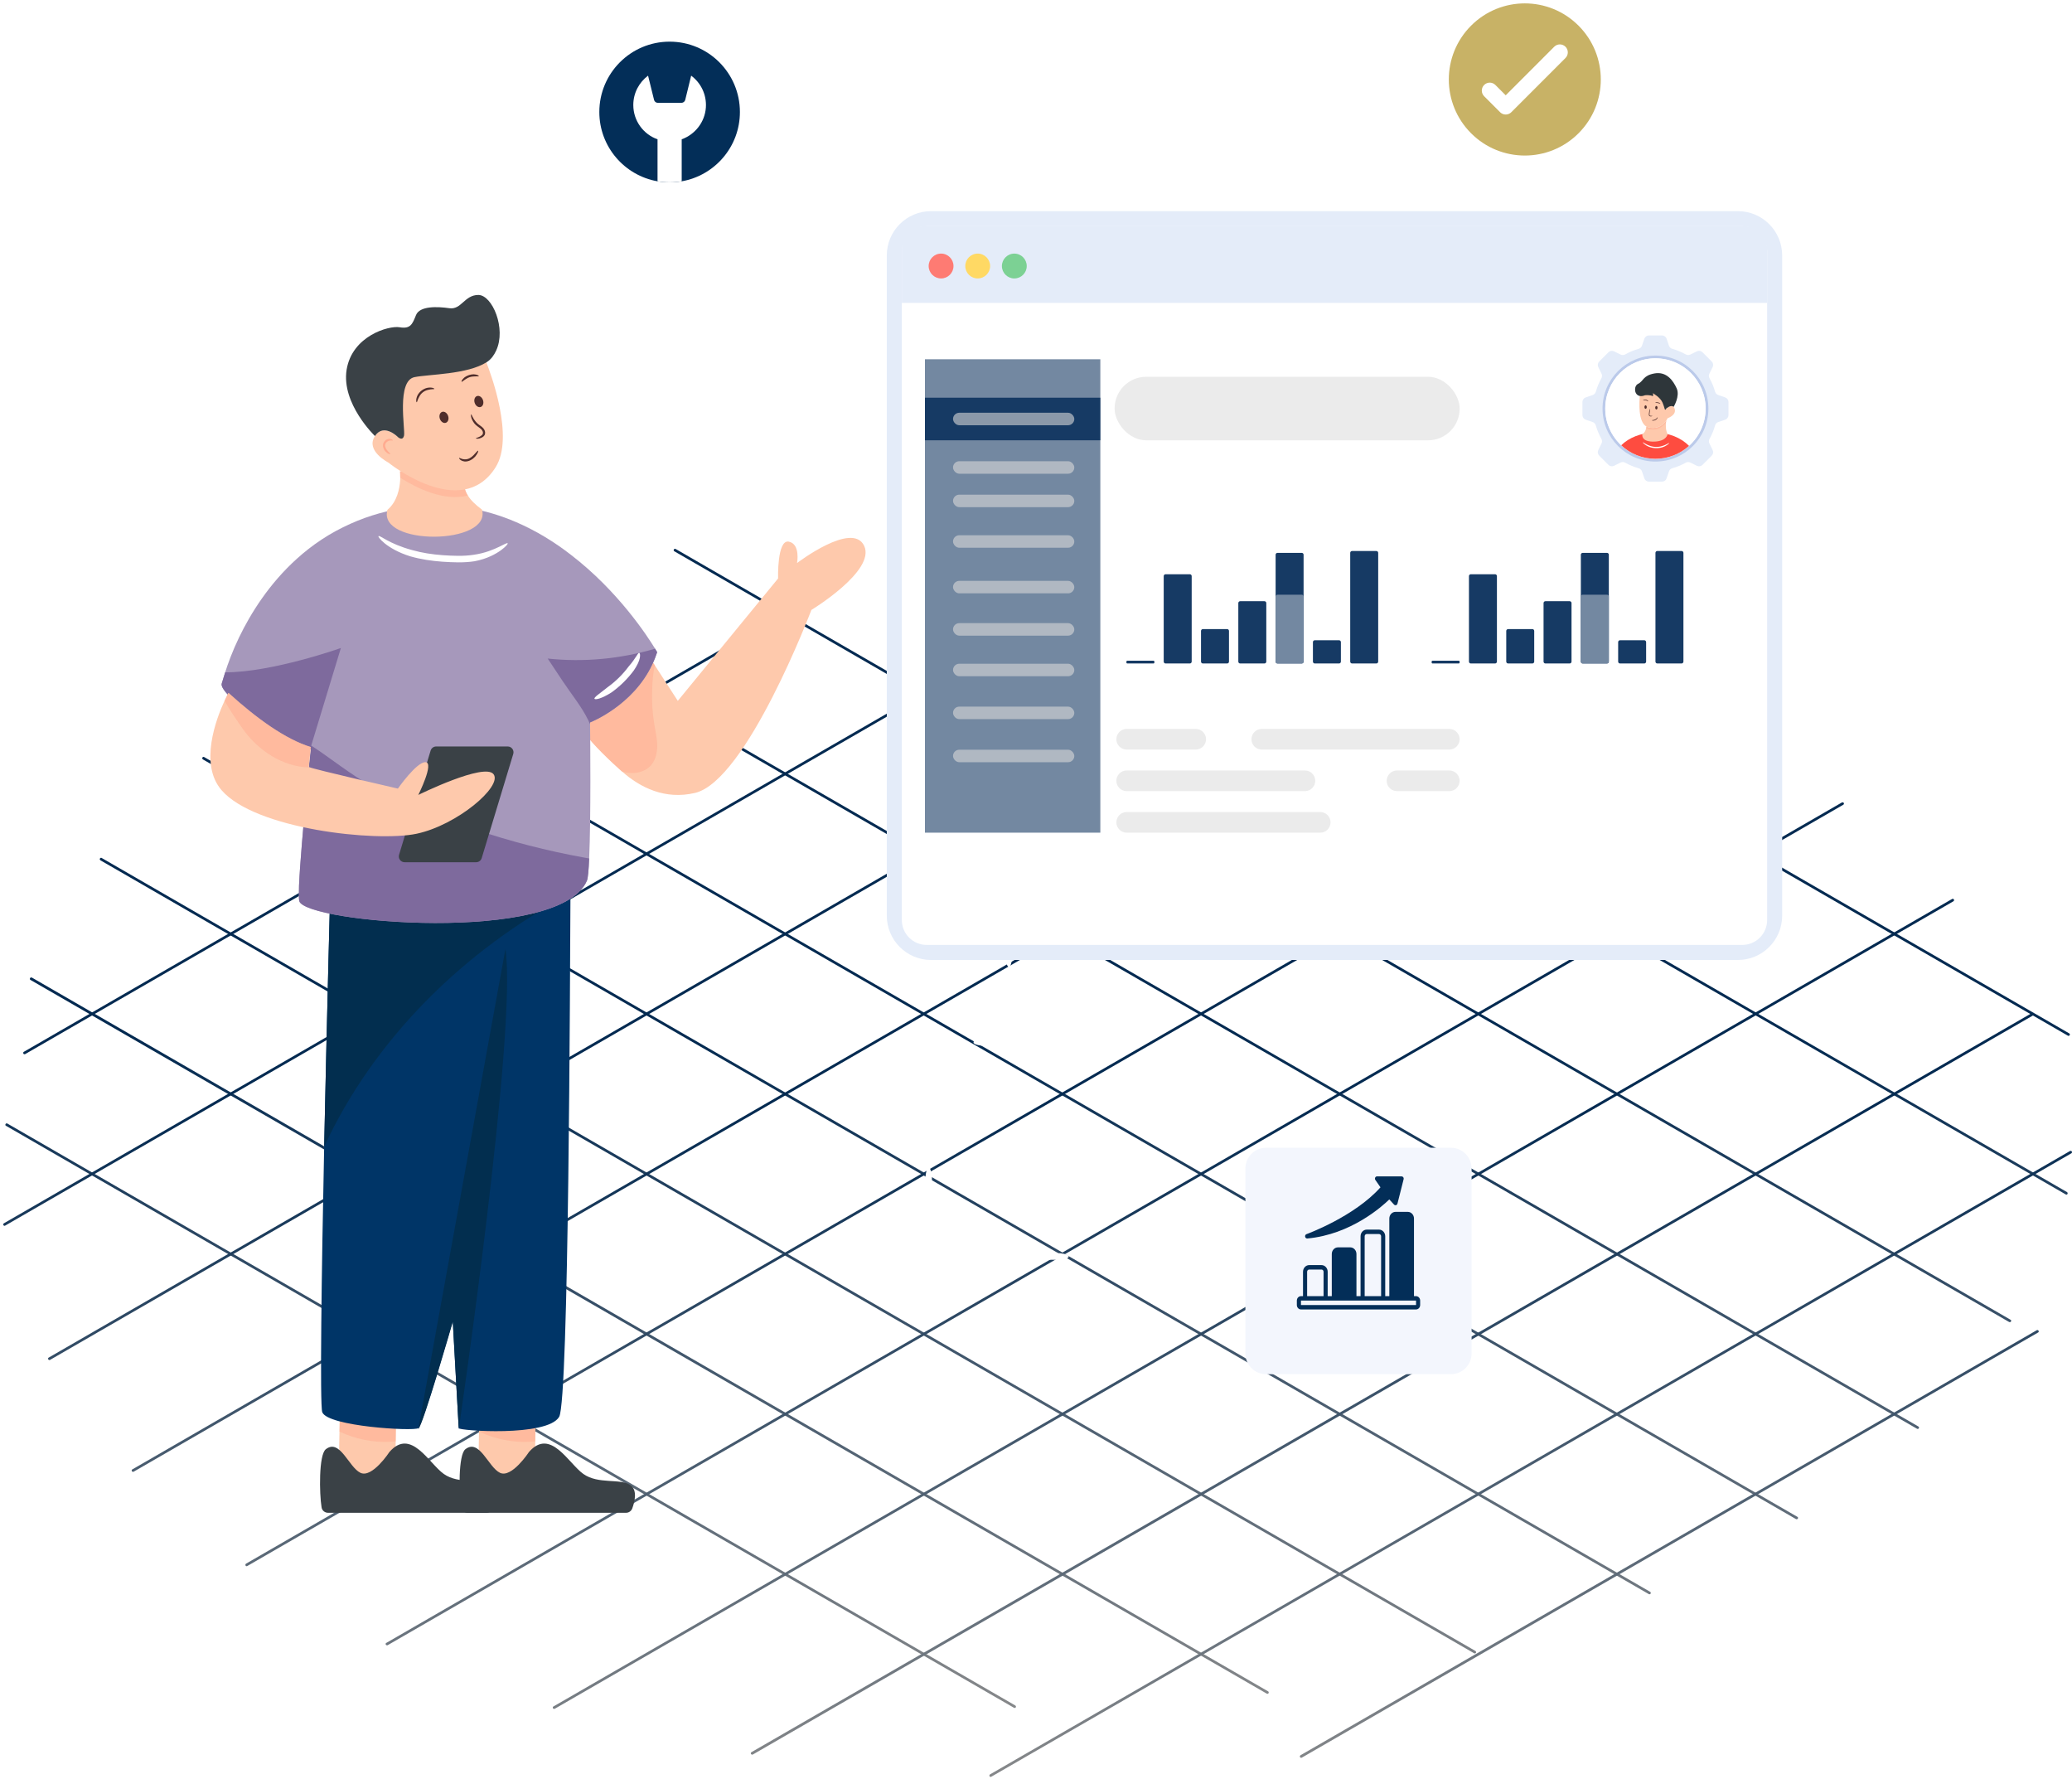 <svg width="459" height="394" viewBox="0 0 459 394" fill="none" xmlns="http://www.w3.org/2000/svg">
<path d="M259.224 114.602C259.093 114.535 259.062 114.365 259.127 114.195C259.224 114.059 259.387 114.025 259.551 114.092L458.365 228.86C458.527 228.927 458.561 229.131 458.495 229.267C458.398 229.403 458.202 229.47 458.071 229.368L259.226 114.6L259.224 114.602ZM198.294 114.873C198.163 114.805 198.098 114.635 198.197 114.499C198.262 114.329 198.456 114.296 198.587 114.363L457.907 264.029C458.038 264.131 458.069 264.299 458.004 264.436C457.907 264.572 457.744 264.639 457.614 264.537L198.294 114.871V114.873ZM149.38 122.096C149.249 122.028 149.184 121.858 149.283 121.689C149.348 121.552 149.543 121.519 149.674 121.588L445.369 292.282C445.531 292.35 445.565 292.52 445.5 292.656C445.402 292.826 445.24 292.859 445.075 292.792L149.38 122.097V122.096ZM108.381 133.898C108.25 133.797 108.185 133.627 108.284 133.491C108.349 133.355 108.543 133.288 108.674 133.39L424.95 315.921C425.113 316.024 425.146 316.192 425.081 316.328C424.984 316.464 424.821 316.532 424.657 316.431L108.381 133.9V133.898ZM73.763 149.364C73.632 149.263 73.567 149.093 73.666 148.957C73.731 148.82 73.926 148.753 74.057 148.856L398.148 335.931C398.31 335.998 398.344 336.168 398.279 336.304C398.181 336.474 398.019 336.508 397.855 336.44L73.763 149.365V149.364ZM44.943 168.186C44.812 168.085 44.747 167.915 44.846 167.779C44.911 167.642 45.106 167.575 45.236 167.678L365.55 352.548C365.681 352.615 365.746 352.819 365.647 352.955C365.582 353.091 365.387 353.125 365.257 353.058L44.943 168.188V168.186ZM22.245 190.536C22.114 190.435 22.049 190.266 22.148 190.129C22.214 189.993 22.408 189.926 22.539 190.028L326.832 365.641C326.994 365.743 327.028 365.911 326.962 366.048C326.865 366.184 326.703 366.251 326.538 366.15L22.245 190.538V190.536ZM6.744 217.024C6.613 216.957 6.582 216.787 6.647 216.65C6.744 216.481 6.907 216.447 7.071 216.514L280.915 374.592C281.046 374.66 281.111 374.863 281.012 374.999C280.947 375.136 280.752 375.169 280.622 375.1L6.744 217.026V217.024ZM1.337 249.346C1.175 249.278 1.141 249.108 1.24 248.939C1.306 248.802 1.5 248.769 1.631 248.838L224.9 377.714C225.063 377.817 225.096 377.985 225.031 378.121C224.934 378.257 224.771 378.324 224.607 378.223L1.337 249.346Z" fill="url(#paint0_linear_3442_10944)"/>
<path d="M181.237 131.407C181.367 131.306 181.562 131.373 181.627 131.508C181.724 131.644 181.659 131.812 181.53 131.915L5.579 233.455C5.448 233.523 5.254 233.489 5.188 233.355C5.091 233.185 5.156 233.015 5.285 232.948L181.237 131.407ZM247.084 128.829C247.215 128.761 247.41 128.795 247.475 128.929C247.572 129.066 247.507 129.269 247.378 129.336L1.149 271.441C1.018 271.542 0.824 271.475 0.759 271.34C0.661 271.204 0.727 271.036 0.856 270.933L247.084 128.83V128.829ZM298.571 134.56C298.701 134.493 298.896 134.526 298.961 134.661C299.058 134.797 298.993 135.001 298.864 135.068L11.081 301.185C10.95 301.252 10.756 301.218 10.69 301.048C10.593 300.912 10.659 300.744 10.787 300.675L298.569 134.56H298.571ZM341.459 145.242C341.621 145.175 341.784 145.209 341.883 145.379C341.948 145.515 341.915 145.683 341.752 145.752L29.612 325.942C29.482 326.009 29.287 325.975 29.222 325.839C29.125 325.669 29.157 325.499 29.319 325.432L341.459 145.242ZM377.704 159.791C377.834 159.724 378.029 159.758 378.094 159.892C378.191 160.028 378.126 160.232 377.997 160.299L54.784 346.831C54.653 346.933 54.49 346.864 54.393 346.728C54.328 346.592 54.361 346.422 54.49 346.321L377.704 159.789V159.791ZM408.022 177.732C408.185 177.665 408.347 177.698 408.446 177.833C408.512 177.969 408.478 178.173 408.316 178.24L85.885 364.365C85.754 364.432 85.56 364.398 85.461 364.228C85.396 364.092 85.429 363.924 85.592 363.855L408.022 177.73V177.732ZM432.446 199.099C432.577 199.032 432.74 199.065 432.837 199.2C432.902 199.336 432.869 199.539 432.74 199.607L122.911 378.439C122.748 378.506 122.586 378.473 122.487 378.336C122.421 378.166 122.455 377.997 122.617 377.929L432.446 199.097V199.099ZM449.999 224.433C450.13 224.332 450.324 224.399 450.389 224.533C450.486 224.67 450.421 224.838 450.292 224.94L166.776 388.58C166.614 388.647 166.451 388.614 166.352 388.444C166.287 388.308 166.32 388.138 166.449 388.07L449.997 224.431L449.999 224.433ZM458.563 254.923C458.694 254.856 458.888 254.889 458.954 255.024C459.051 255.16 458.985 255.364 458.856 255.431L219.598 393.498C219.467 393.6 219.305 393.531 219.208 393.395C219.142 393.259 219.176 393.089 219.305 392.988L458.563 254.921V254.923ZM451.204 294.604C451.335 294.537 451.529 294.57 451.594 294.74C451.691 294.876 451.626 295.046 451.497 295.114L288.409 389.262C288.246 389.364 288.084 389.295 287.985 389.159C287.92 389.023 287.953 388.853 288.082 388.752L451.202 294.604H451.204Z" fill="url(#paint1_linear_3442_10944)"/>
<g clip-path="url(#clip0_3442_10944)">
<path d="M204.898 83.791C204.896 84.099 205.212 84.382 205.851 84.521L207.481 84.547C208.126 84.429 208.458 84.156 208.474 83.84C208.49 83.524 208.183 83.248 207.536 83.102L205.879 83.076C205.223 83.201 204.901 83.467 204.898 83.791Z" fill="white"/>
<path d="M189.744 83.757C189.744 84.065 190.42 84.344 191.789 84.473L195.267 84.475C196.633 84.348 197.311 84.07 197.311 83.753C197.311 83.437 196.634 83.166 195.267 83.029L191.79 83.027C190.421 83.163 189.745 83.434 189.744 83.757Z" fill="white"/>
<path d="M174.604 83.777C174.605 84.085 175.282 84.362 176.651 84.488L180.13 84.483C181.497 84.352 182.174 84.073 182.173 83.757C182.173 83.44 181.495 83.171 180.127 83.037L176.648 83.043C175.28 83.18 174.603 83.452 174.604 83.777Z" fill="white"/>
<path d="M159.465 83.812C159.466 84.121 160.143 84.398 161.512 84.522L164.991 84.513C166.358 84.382 167.034 84.102 167.033 83.785C167.032 83.469 166.355 83.2 164.986 83.068L161.508 83.077C160.14 83.216 159.464 83.489 159.465 83.812Z" fill="white"/>
<path d="M148.329 80.258C148.021 80.258 147.742 80.898 147.614 82.193V84.565L149.981 84.557C151.273 84.424 151.912 84.144 151.911 83.827C151.91 83.511 151.27 83.242 149.976 83.111L149.059 83.115V82.193C148.923 80.899 148.652 80.258 148.329 80.258Z" fill="white"/>
<path d="M148.329 67.131C148.02 67.131 147.742 67.718 147.614 68.905V71.922C147.742 73.107 148.02 73.695 148.336 73.695C148.652 73.695 148.923 73.107 149.058 71.922V68.905C148.923 67.717 148.652 67.131 148.329 67.131Z" fill="white"/>
<path d="M148.329 54.002C148.02 54.002 147.742 54.589 147.614 55.776V58.793C147.742 59.978 148.02 60.566 148.336 60.566C148.652 60.566 148.923 59.978 149.058 58.793V55.776C148.923 54.589 148.652 54.002 148.329 54.002Z" fill="white"/>
<path d="M148.329 40.873C148.02 40.873 147.742 41.461 147.614 42.647V45.664C147.742 46.849 148.02 47.437 148.336 47.437C148.652 47.437 148.923 46.849 149.058 45.664V42.647C148.923 41.461 148.652 40.873 148.329 40.873Z" fill="white"/>
<path d="M148.329 27.746C148.02 27.746 147.742 28.334 147.614 29.52V32.537C147.742 33.722 148.02 34.31 148.336 34.31C148.652 34.31 148.923 33.722 149.058 32.537V29.52C148.923 28.334 148.652 27.746 148.329 27.746Z" fill="white"/>
<path d="M151.916 17.592C151.916 17.284 151.275 17.005 149.981 16.877H147.614V19.246C147.742 20.541 148.021 21.181 148.336 21.181C148.653 21.181 148.923 20.54 149.058 19.246V18.322H149.98C151.275 18.187 151.916 17.916 151.916 17.592Z" fill="white"/>
<path d="M165.712 17.592C165.712 17.284 165.095 17.005 163.847 16.877H160.677C159.431 17.005 158.813 17.284 158.813 17.599C158.813 17.916 159.431 18.187 160.677 18.322H163.847C165.095 18.187 165.712 17.916 165.712 17.592Z" fill="white"/>
<path d="M179.507 17.592C179.507 17.284 178.89 17.005 177.642 16.877H174.472C173.226 17.005 172.608 17.284 172.608 17.599C172.608 17.916 173.226 18.187 174.472 18.322H177.642C178.89 18.187 179.507 17.916 179.507 17.592Z" fill="white"/>
<path d="M193.304 17.592C193.304 17.284 192.686 17.005 191.439 16.877H188.269C187.022 17.005 186.405 17.284 186.405 17.599C186.405 17.916 187.022 18.187 188.269 18.322H191.439C192.686 18.187 193.304 17.916 193.304 17.592Z" fill="white"/>
<path d="M207.1 17.592C207.1 17.284 206.482 17.005 205.235 16.877H202.065C200.818 17.005 200.201 17.284 200.201 17.599C200.201 17.916 200.818 18.187 202.065 18.322H205.235C206.482 18.187 207.1 17.916 207.1 17.592Z" fill="white"/>
<path d="M220.895 17.592C220.895 17.284 220.277 17.005 219.03 16.877H215.86C214.613 17.005 213.996 17.284 213.996 17.599C213.996 17.916 214.613 18.187 215.86 18.322H219.03C220.278 18.187 220.895 17.916 220.895 17.592Z" fill="white"/>
<path d="M234.691 17.592C234.691 17.284 234.074 17.005 232.827 16.877H229.656C228.41 17.005 227.793 17.284 227.793 17.599C227.793 17.916 228.41 18.187 229.656 18.322H232.827C234.074 18.187 234.691 17.916 234.691 17.592Z" fill="white"/>
<path d="M248.487 17.592C248.487 17.284 247.87 17.005 246.623 16.877H243.452C242.206 17.005 241.589 17.284 241.589 17.599C241.589 17.916 242.206 18.187 243.452 18.322H246.623C247.87 18.187 248.487 17.916 248.487 17.592Z" fill="white"/>
<path d="M262.283 17.592C262.283 17.284 261.666 17.005 260.419 16.877H257.248C256.002 17.005 255.385 17.284 255.385 17.599C255.385 17.916 256.002 18.187 257.248 18.322H260.419C261.666 18.187 262.283 17.916 262.283 17.592Z" fill="white"/>
<path d="M276.079 17.592C276.079 17.284 275.462 17.005 274.215 16.877H271.044C269.798 17.005 269.181 17.284 269.181 17.599C269.181 17.916 269.798 18.187 271.044 18.322H274.215C275.463 18.187 276.079 17.916 276.079 17.592Z" fill="white"/>
<path d="M289.875 17.592C289.875 17.284 289.258 17.005 288.011 16.877H284.84C283.594 17.005 282.976 17.284 282.976 17.599C282.976 17.916 283.594 18.187 284.84 18.322H288.011C289.258 18.187 289.875 17.916 289.875 17.592Z" fill="white"/>
<path d="M303.671 17.592C303.671 17.284 303.054 17.005 301.806 16.877H298.636C297.39 17.005 296.772 17.284 296.772 17.599C296.772 17.916 297.39 18.187 298.636 18.322H301.806C303.054 18.187 303.671 17.916 303.671 17.592Z" fill="white"/>
<path d="M317.467 17.592C317.467 17.284 316.849 17.005 315.602 16.877H312.432C311.186 17.005 310.568 17.284 310.568 17.599C310.568 17.916 311.186 18.187 312.432 18.322H315.602C316.85 18.187 317.467 17.916 317.467 17.592Z" fill="white"/>
<path d="M331.263 17.592C331.263 17.284 330.645 17.005 329.398 16.877H326.228C324.981 17.005 324.364 17.284 324.364 17.599C324.364 17.916 324.981 18.187 326.228 18.322H329.398C330.645 18.187 331.263 17.916 331.263 17.592Z" fill="white"/>
<path d="M341.74 17.592C341.74 17.284 341.42 17.005 340.773 16.877H339.128C338.481 17.005 338.161 17.284 338.161 17.599C338.161 17.916 338.481 18.187 339.128 18.322H340.773C341.42 18.187 341.74 17.916 341.74 17.592Z" fill="white"/>
<path d="M223.492 199.631C223.801 199.631 224.079 199.311 224.207 198.662V197.016C224.079 196.369 223.801 196.049 223.485 196.049C223.169 196.049 222.898 196.369 222.763 197.016V198.662C222.897 199.311 223.168 199.631 223.492 199.631Z" fill="white"/>
<path d="M223.492 214.131C223.801 214.131 224.079 213.483 224.207 212.171V208.839C224.079 207.529 223.801 206.881 223.485 206.881C223.169 206.881 222.898 207.529 222.763 208.839V212.171C222.897 213.483 223.168 214.131 223.492 214.131Z" fill="white"/>
<path d="M223.492 228.631C223.801 228.631 224.079 227.983 224.207 226.671V223.339C224.079 222.029 223.801 221.381 223.485 221.381C223.169 221.381 222.898 222.029 222.763 223.339V226.671C222.897 227.983 223.168 228.631 223.492 228.631Z" fill="white"/>
<path d="M223.492 243.131C223.801 243.131 224.079 242.483 224.207 241.171V237.839C224.079 236.529 223.801 235.881 223.485 235.881C223.169 235.881 222.898 236.529 222.763 237.839V241.171C222.897 242.483 223.168 243.131 223.492 243.131Z" fill="white"/>
<path d="M227.062 253.956C227.062 253.647 226.422 253.368 225.127 253.24H224.206V252.316C224.078 251.021 223.799 250.381 223.484 250.381C223.167 250.381 222.897 251.021 222.762 252.316V254.686H225.128C226.423 254.55 227.062 254.279 227.062 253.956Z" fill="white"/>
<path d="M236.403 253.956C236.403 253.647 235.985 253.368 235.141 253.24H232.994C232.15 253.368 231.733 253.647 231.733 253.964C231.733 254.279 232.151 254.551 232.994 254.686H235.141C235.985 254.55 236.403 254.279 236.403 253.956Z" fill="white"/>
<path d="M244.645 250.383C244.337 250.383 244.058 251.023 243.93 252.32V253.242H243.007C241.713 253.37 241.073 253.649 241.073 253.966C241.073 254.281 241.714 254.553 243.007 254.688H245.374V252.32C245.239 251.023 244.968 250.383 244.645 250.383Z" fill="white"/>
<path d="M244.645 239.748C244.337 239.748 244.058 240.224 243.93 241.185V243.629C244.058 244.589 244.337 245.065 244.652 245.065C244.968 245.065 245.239 244.589 245.374 243.629V241.185C245.239 240.224 244.968 239.748 244.645 239.748Z" fill="white"/>
<path d="M241.073 230.859C241.073 231.168 241.714 231.447 243.008 231.575H243.93V232.499C244.058 233.794 244.337 234.434 244.652 234.434C244.968 234.434 245.239 233.793 245.374 232.499V230.129H243.008C241.714 230.264 241.073 230.536 241.073 230.859Z" fill="white"/>
<path d="M228.364 230.859C228.364 231.168 228.932 231.447 230.082 231.575H233.003C234.151 231.447 234.719 231.168 234.719 230.852C234.719 230.536 234.151 230.265 233.003 230.129H230.082C228.932 230.264 228.364 230.536 228.364 230.859Z" fill="white"/>
<path d="M215.655 230.859C215.655 231.168 216.223 231.447 217.373 231.575H220.294C221.442 231.447 222.01 231.168 222.01 230.852C222.01 230.536 221.442 230.265 220.294 230.129H217.373C216.223 230.264 215.655 230.536 215.655 230.859Z" fill="white"/>
<path d="M205.729 234.434C206.037 234.434 206.316 233.793 206.444 232.497V231.575H207.368C208.661 231.447 209.301 231.168 209.301 230.852C209.301 230.536 208.66 230.265 207.368 230.129H205V232.497C205.135 233.793 205.406 234.434 205.729 234.434Z" fill="white"/>
<path d="M205.729 250.544C206.037 250.544 206.316 249.824 206.443 248.367V244.665C206.316 243.209 206.037 242.488 205.722 242.488C205.405 242.488 205.135 243.209 205 244.665V248.367C205.135 249.824 205.405 250.544 205.729 250.544Z" fill="white"/>
<path d="M205.729 266.656C206.037 266.656 206.316 265.935 206.443 264.479V260.776C206.316 259.32 206.037 258.6 205.722 258.6C205.405 258.6 205.135 259.32 205 260.776V264.479C205.135 265.935 205.405 266.656 205.729 266.656Z" fill="white"/>
<path d="M209.301 278.286C209.301 277.977 208.66 277.698 207.366 277.57H206.444V276.646C206.316 275.351 206.037 274.711 205.722 274.711C205.406 274.711 205.135 275.351 205 276.646V279.015H207.367C208.66 278.88 209.301 278.609 209.301 278.286Z" fill="white"/>
<path d="M223.018 278.286C223.018 277.977 222.404 277.698 221.164 277.57H218.012C216.773 277.698 216.159 277.977 216.159 278.293C216.159 278.608 216.773 278.88 218.012 279.015H221.164C222.404 278.88 223.018 278.609 223.018 278.286Z" fill="white"/>
<path d="M236.734 278.286C236.734 277.977 236.121 277.698 234.881 277.57H231.729C230.49 277.698 229.876 277.977 229.876 278.293C229.876 278.608 230.49 278.88 231.729 279.015H234.881C236.121 278.88 236.734 278.609 236.734 278.286Z" fill="white"/>
<path d="M250.451 278.286C250.451 277.977 249.837 277.698 248.597 277.57H245.446C244.207 277.698 243.593 277.977 243.593 278.293C243.593 278.608 244.207 278.88 245.446 279.015H248.597C249.837 278.88 250.451 278.609 250.451 278.286Z" fill="white"/>
<path d="M264.168 278.286C264.168 277.977 263.554 277.698 262.314 277.57H259.162C257.923 277.698 257.31 277.977 257.31 278.293C257.31 278.608 257.923 278.88 259.162 279.015H262.314C263.554 278.88 264.168 278.609 264.168 278.286Z" fill="white"/>
<path d="M277.885 278.286C277.885 277.977 277.271 277.698 276.031 277.57H272.879C271.64 277.698 271.026 277.977 271.026 278.293C271.026 278.608 271.64 278.88 272.879 279.015H276.031C277.271 278.88 277.885 278.609 277.885 278.286Z" fill="white"/>
<path d="M291.601 278.286C291.601 277.977 290.987 277.698 289.747 277.57H286.595C285.356 277.698 284.742 277.977 284.742 278.293C284.742 278.608 285.356 278.88 286.595 279.015H289.747C290.988 278.88 291.601 278.609 291.601 278.286Z" fill="white"/>
<path d="M305.316 278.286C305.316 277.977 304.703 277.698 303.463 277.57H300.311C299.072 277.698 298.458 277.977 298.458 278.293C298.458 278.608 299.072 278.88 300.311 279.015H303.463C304.704 278.88 305.316 278.609 305.316 278.286Z" fill="white"/>
<path d="M315.755 278.286C315.755 277.977 315.435 277.698 314.787 277.57H313.143C312.496 277.698 312.176 277.977 312.176 278.293C312.176 278.608 312.496 278.88 313.143 279.015H314.787C315.434 278.88 315.755 278.609 315.755 278.286Z" fill="white"/>
<path d="M206.252 212.61H384.99C390.406 212.61 394.797 208.216 394.797 202.795V56.579C394.797 51.158 390.407 46.764 384.99 46.764H206.253C200.838 46.764 196.447 51.157 196.447 56.579V202.796C196.447 208.216 200.837 212.61 206.252 212.61Z" fill="#E4ECF9"/>
<path d="M391.467 203.761V55.612C391.467 52.565 388.999 50.096 385.956 50.096H205.288C202.243 50.096 199.776 52.565 199.776 55.612V203.76C199.776 206.808 202.243 209.277 205.288 209.277H385.956C388.999 209.277 391.467 206.808 391.467 203.761Z" fill="white"/>
<path d="M321.057 161.439H279.515C278.252 161.439 277.229 162.463 277.229 163.726C277.229 164.988 278.252 166.012 279.515 166.012H321.057C322.32 166.012 323.344 164.988 323.344 163.726C323.344 162.463 322.32 161.439 321.057 161.439Z" fill="#EBEBEB"/>
<path d="M264.881 161.439H249.588C248.326 161.439 247.302 162.463 247.302 163.726C247.302 164.988 248.326 166.012 249.588 166.012H264.881C266.144 166.012 267.168 164.988 267.168 163.726C267.168 162.463 266.144 161.439 264.881 161.439Z" fill="#EBEBEB"/>
<path d="M289.072 170.643H249.588C248.326 170.643 247.302 171.666 247.302 172.929C247.302 174.191 248.326 175.215 249.588 175.215H289.072C290.335 175.215 291.359 174.191 291.359 172.929C291.359 171.666 290.335 170.643 289.072 170.643Z" fill="#EBEBEB"/>
<path d="M307.186 172.929C307.186 174.191 308.209 175.215 309.472 175.215H321.057C322.32 175.215 323.344 174.191 323.344 172.929C323.344 171.666 322.32 170.643 321.057 170.643H309.472C308.209 170.643 307.186 171.666 307.186 172.929Z" fill="#EBEBEB"/>
<path d="M249.588 179.844H292.464C293.726 179.844 294.751 180.868 294.751 182.13C294.751 183.391 293.726 184.416 292.464 184.416H249.588C248.327 184.416 247.302 183.391 247.302 182.13C247.302 180.868 248.327 179.844 249.588 179.844Z" fill="#EBEBEB"/>
<path d="M204.897 79.568H243.751V184.416H204.897V79.568Z" fill="#7388A1"/>
<rect x="204.9" y="88.08" width="38.851" height="9.437" fill="#163A64"/>
<rect opacity="0.6" x="211.119" y="91.414" width="26.866" height="2.769" rx="1.385" fill="#D9D9D9"/>
<rect opacity="0.6" x="211.119" y="102.15" width="26.866" height="2.769" rx="1.385" fill="#D9D9D9"/>
<rect opacity="0.6" x="211.119" y="109.555" width="26.866" height="2.769" rx="1.385" fill="#D9D9D9"/>
<rect opacity="0.6" x="211.119" y="118.543" width="26.866" height="2.769" rx="1.385" fill="#D9D9D9"/>
<rect opacity="0.6" x="211.119" y="128.646" width="26.866" height="2.769" rx="1.385" fill="#D9D9D9"/>
<rect opacity="0.6" x="211.119" y="138.012" width="26.866" height="2.769" rx="1.385" fill="#D9D9D9"/>
<rect opacity="0.6" x="211.119" y="147.002" width="26.866" height="2.769" rx="1.385" fill="#D9D9D9"/>
<rect opacity="0.6" x="211.119" y="156.5" width="26.866" height="2.769" rx="1.385" fill="#D9D9D9"/>
<rect opacity="0.6" x="211.119" y="166.045" width="26.866" height="2.769" rx="1.385" fill="#D9D9D9"/>
<rect x="246.916" y="83.447" width="76.428" height="14.07" rx="7" fill="#EBEBEB"/>
<g clip-path="url(#clip1_3442_10944)">
<path d="M255.519 146.328H249.735C249.621 146.328 249.528 146.42 249.528 146.534V146.74C249.528 146.854 249.621 146.946 249.735 146.946H255.519C255.633 146.946 255.726 146.854 255.726 146.74V146.534C255.726 146.42 255.633 146.328 255.519 146.328Z" fill="#163A64"/>
<path d="M263.576 110.914H258.205C257.977 110.914 257.792 111.098 257.792 111.326V146.534C257.792 146.761 257.977 146.946 258.205 146.946H263.576C263.804 146.946 263.989 146.761 263.989 146.534V111.326C263.989 111.098 263.804 110.914 263.576 110.914Z" fill="white" fill-opacity="0.6"/>
<path d="M263.576 127.18H258.205C257.977 127.18 257.792 127.364 257.792 127.591V146.534C257.792 146.761 257.977 146.946 258.205 146.946H263.576C263.804 146.946 263.989 146.761 263.989 146.534V127.591C263.989 127.364 263.804 127.18 263.576 127.18Z" fill="#163A64"/>
<path d="M271.839 114.002H266.468C266.24 114.002 266.055 114.186 266.055 114.414V146.533C266.055 146.761 266.24 146.945 266.468 146.945H271.839C272.067 146.945 272.252 146.761 272.252 146.533V114.414C272.252 114.186 272.067 114.002 271.839 114.002Z" fill="white" fill-opacity="0.6"/>
<path d="M271.839 139.328H266.468C266.24 139.328 266.055 139.512 266.055 139.74V146.534C266.055 146.762 266.24 146.946 266.468 146.946H271.839C272.067 146.946 272.252 146.762 272.252 146.534V139.74C272.252 139.512 272.067 139.328 271.839 139.328Z" fill="#163A64"/>
<path d="M280.103 122.443H274.732C274.503 122.443 274.318 122.628 274.318 122.855V146.533C274.318 146.761 274.503 146.945 274.732 146.945H280.103C280.331 146.945 280.516 146.761 280.516 146.533V122.855C280.516 122.628 280.331 122.443 280.103 122.443Z" fill="white" fill-opacity="0.6"/>
<path d="M280.103 133.15H274.732C274.503 133.15 274.318 133.335 274.318 133.562V146.534C274.318 146.761 274.503 146.945 274.732 146.945H280.103C280.331 146.945 280.516 146.761 280.516 146.534V133.562C280.516 133.335 280.331 133.15 280.103 133.15Z" fill="#163A64"/>
<path d="M288.365 122.443H282.994C282.766 122.443 282.581 122.628 282.581 122.855V146.533C282.581 146.761 282.766 146.945 282.994 146.945H288.365C288.594 146.945 288.778 146.761 288.778 146.533V122.855C288.778 122.628 288.594 122.443 288.365 122.443Z" fill="#163A64"/>
<path d="M288.365 131.709H282.994C282.766 131.709 282.581 131.893 282.581 132.121V146.533C282.581 146.761 282.766 146.945 282.994 146.945H288.365C288.594 146.945 288.778 146.761 288.778 146.533V132.121C288.778 131.893 288.594 131.709 288.365 131.709Z" fill="#7388A1"/>
<path d="M296.629 103.707H291.258C291.03 103.707 290.845 103.891 290.845 104.119V146.533C290.845 146.761 291.03 146.945 291.258 146.945H296.629C296.857 146.945 297.042 146.761 297.042 146.533V104.119C297.042 103.891 296.857 103.707 296.629 103.707Z" fill="white" fill-opacity="0.6"/>
<path d="M296.629 141.799H291.258C291.03 141.799 290.845 141.983 290.845 142.211V146.534C290.845 146.762 291.03 146.946 291.258 146.946H296.629C296.857 146.946 297.042 146.762 297.042 146.534V142.211C297.042 141.983 296.857 141.799 296.629 141.799Z" fill="#163A64"/>
<path d="M304.892 103.707H299.521C299.292 103.707 299.107 103.891 299.107 104.119V146.533C299.107 146.761 299.292 146.945 299.521 146.945H304.892C305.12 146.945 305.305 146.761 305.305 146.533V104.119C305.305 103.891 305.12 103.707 304.892 103.707Z" fill="white" fill-opacity="0.6"/>
<path d="M304.892 122.031H299.521C299.292 122.031 299.107 122.216 299.107 122.443V146.533C299.107 146.76 299.292 146.945 299.521 146.945H304.892C305.12 146.945 305.305 146.76 305.305 146.533V122.443C305.305 122.216 305.12 122.031 304.892 122.031Z" fill="#163A64"/>
</g>
<g clip-path="url(#clip2_3442_10944)">
<path d="M323.136 146.328H317.352C317.238 146.328 317.146 146.42 317.146 146.534V146.74C317.146 146.854 317.238 146.946 317.352 146.946H323.136C323.25 146.946 323.343 146.854 323.343 146.74V146.534C323.343 146.42 323.25 146.328 323.136 146.328Z" fill="#163A64"/>
<path d="M331.193 110.914H325.822C325.594 110.914 325.409 111.098 325.409 111.326V146.534C325.409 146.761 325.594 146.946 325.822 146.946H331.193C331.422 146.946 331.607 146.761 331.607 146.534V111.326C331.607 111.098 331.422 110.914 331.193 110.914Z" fill="white" fill-opacity="0.6"/>
<path d="M331.193 127.18H325.822C325.594 127.18 325.409 127.364 325.409 127.591V146.534C325.409 146.761 325.594 146.946 325.822 146.946H331.193C331.422 146.946 331.607 146.761 331.607 146.534V127.591C331.607 127.364 331.422 127.18 331.193 127.18Z" fill="#163A64"/>
<path d="M339.456 114.002H334.085C333.857 114.002 333.672 114.186 333.672 114.414V146.533C333.672 146.761 333.857 146.945 334.085 146.945H339.456C339.684 146.945 339.869 146.761 339.869 146.533V114.414C339.869 114.186 339.684 114.002 339.456 114.002Z" fill="white" fill-opacity="0.6"/>
<path d="M339.456 139.328H334.085C333.857 139.328 333.672 139.512 333.672 139.74V146.534C333.672 146.762 333.857 146.946 334.085 146.946H339.456C339.684 146.946 339.869 146.762 339.869 146.534V139.74C339.869 139.512 339.684 139.328 339.456 139.328Z" fill="#163A64"/>
<path d="M347.72 122.443H342.349C342.121 122.443 341.936 122.628 341.936 122.855V146.533C341.936 146.761 342.121 146.945 342.349 146.945H347.72C347.948 146.945 348.133 146.761 348.133 146.533V122.855C348.133 122.628 347.948 122.443 347.72 122.443Z" fill="white" fill-opacity="0.6"/>
<path d="M347.72 133.15H342.349C342.121 133.15 341.936 133.335 341.936 133.562V146.534C341.936 146.761 342.121 146.945 342.349 146.945H347.72C347.948 146.945 348.133 146.761 348.133 146.534V133.562C348.133 133.335 347.948 133.15 347.72 133.15Z" fill="#163A64"/>
<path d="M355.983 122.443H350.611C350.383 122.443 350.198 122.628 350.198 122.855V146.533C350.198 146.761 350.383 146.945 350.611 146.945H355.983C356.211 146.945 356.396 146.761 356.396 146.533V122.855C356.396 122.628 356.211 122.443 355.983 122.443Z" fill="#163A64"/>
<path d="M355.983 131.709H350.611C350.383 131.709 350.198 131.893 350.198 132.121V146.533C350.198 146.761 350.383 146.945 350.611 146.945H355.983C356.211 146.945 356.396 146.761 356.396 146.533V132.121C356.396 131.893 356.211 131.709 355.983 131.709Z" fill="#7388A1"/>
<path d="M364.246 103.707H358.875C358.647 103.707 358.462 103.891 358.462 104.119V146.533C358.462 146.761 358.647 146.945 358.875 146.945H364.246C364.474 146.945 364.659 146.761 364.659 146.533V104.119C364.659 103.891 364.474 103.707 364.246 103.707Z" fill="white" fill-opacity="0.6"/>
<path d="M364.246 141.799H358.875C358.647 141.799 358.462 141.983 358.462 142.211V146.534C358.462 146.762 358.647 146.946 358.875 146.946H364.246C364.474 146.946 364.659 146.762 364.659 146.534V142.211C364.659 141.983 364.474 141.799 364.246 141.799Z" fill="#163A64"/>
<path d="M372.509 103.707H367.138C366.91 103.707 366.725 103.891 366.725 104.119V146.533C366.725 146.761 366.91 146.945 367.138 146.945H372.509C372.737 146.945 372.922 146.761 372.922 146.533V104.119C372.922 103.891 372.737 103.707 372.509 103.707Z" fill="white" fill-opacity="0.6"/>
<path d="M372.509 122.031H367.138C366.91 122.031 366.725 122.216 366.725 122.443V146.533C366.725 146.76 366.91 146.945 367.138 146.945H372.509C372.737 146.945 372.922 146.76 372.922 146.533V122.443C372.922 122.216 372.737 122.031 372.509 122.031Z" fill="#163A64"/>
</g>
<path d="M199.776 67.084V55.098C199.776 52.336 202.013 50.098 204.772 50.098H386.472C389.231 50.098 391.468 52.336 391.468 55.098V67.085H199.776V67.084Z" fill="#E4ECF9"/>
<path d="M205.721 58.922C205.721 60.434 206.957 61.671 208.477 61.671C209.988 61.671 211.224 60.434 211.224 58.922C211.224 57.401 209.988 56.164 208.477 56.164C206.957 56.164 205.721 57.401 205.721 58.922Z" fill="#FE7B73"/>
<path d="M213.834 58.922C213.834 60.434 215.069 61.671 216.59 61.671C218.1 61.671 219.336 60.434 219.336 58.922C219.336 57.401 218.1 56.164 216.59 56.164C215.07 56.164 213.834 57.401 213.834 58.922Z" fill="#FFD964"/>
<path d="M221.946 58.924C221.946 60.436 223.182 61.673 224.702 61.673C226.213 61.673 227.448 60.436 227.448 58.924C227.448 57.403 226.213 56.166 224.702 56.166C223.182 56.166 221.946 57.404 221.946 58.924Z" fill="#7CD194"/>
<path d="M75.134 325.153L82.925 330.502L87.455 328.508C87.455 328.508 87.569 324.767 87.659 319.214C87.705 315.02 87.772 311.28 87.772 311.053C87.772 310.486 76.131 311.167 75.587 311.348C75.361 311.416 75.248 313.978 75.202 317.061C75.089 321.64 75.134 324.745 75.134 325.153Z" fill="#FEC9AC"/>
<g opacity="0.5">
<path d="M75.203 317.061C78.691 318.716 82.564 319.509 86.415 319.328C86.822 319.305 87.253 319.282 87.66 319.214C87.706 315.02 87.773 311.28 87.773 311.053C87.773 310.486 76.132 311.167 75.588 311.348C75.361 311.417 75.248 313.978 75.203 317.061Z" fill="#FFAB90"/>
</g>
<path d="M71.239 333.847C71.344 334.551 71.957 335.046 72.676 335.046H107.762C108.376 335.046 108.915 334.671 109.139 334.101C109.663 332.678 110.367 330.041 108.735 328.918C106.46 327.36 101.64 328.798 98.317 326.447C95.009 324.109 91.042 316.154 86.282 321.563C86.282 321.563 82.451 327.436 79.846 326.192C77.242 324.949 75.296 318.522 72.167 320.978C70.596 322.222 70.731 330.821 71.239 333.847Z" fill="#3A4146"/>
<path d="M106.048 325.153L113.839 330.502L118.369 328.508C118.369 328.508 118.483 324.767 118.573 319.214C118.619 315.02 118.687 311.28 118.687 311.053C118.687 310.486 107.045 311.167 106.501 311.348C106.275 311.416 106.162 313.978 106.116 317.061C106.003 321.64 106.048 324.745 106.048 325.153Z" fill="#FEC9AC"/>
<g opacity="0.5">
<path d="M106.116 317.061C109.604 318.716 113.477 319.509 117.328 319.328C117.735 319.305 118.166 319.282 118.573 319.214C118.619 315.02 118.687 311.28 118.687 311.053C118.687 310.486 107.045 311.167 106.501 311.348C106.275 311.417 106.162 313.978 106.116 317.061Z" fill="#FFAB90"/>
</g>
<path d="M102.153 333.847C102.258 334.551 102.871 335.046 103.59 335.046H138.676C139.29 335.046 139.829 334.671 140.053 334.101C140.577 332.678 141.281 330.041 139.649 328.918C137.374 327.36 132.554 328.798 129.231 326.447C125.923 324.109 121.956 316.154 117.196 321.563C117.196 321.563 113.365 327.436 110.76 326.192C108.156 324.949 106.21 318.522 103.081 320.978C101.51 322.222 101.644 330.821 102.153 333.847Z" fill="#3A4146"/>
<path d="M71.388 312.762C72.569 315.929 91.612 317.02 92.658 316.307C93.687 315.565 100.302 292.54 100.302 292.54L101.619 316.307C101.573 316.868 121.234 318.282 123.868 313.797C126.033 310.069 126.265 215.63 126.371 197.918V197.903C126.386 196.129 126.386 195.115 126.386 195.069L73.249 193.826C73.249 193.826 72.432 224.266 71.811 253.963C71.237 281.403 70.827 311.247 71.388 312.762Z" fill="#003567"/>
<path d="M101.626 316.517L100.302 292.754C100.302 292.754 93.683 315.775 92.66 316.517L111.969 210.152C114.669 228.099 101.626 316.517 101.626 316.517Z" fill="#022E4F"/>
<path d="M71.812 253.963C82.924 229.948 102.952 210.357 126.372 197.918V197.903C126.387 196.129 126.387 195.115 126.387 195.069L73.25 193.826C73.25 193.826 72.432 224.266 71.812 253.963Z" fill="#022E4F"/>
<path d="M179.74 135.091C179.74 135.091 165.396 172.919 153.966 175.613C147.31 177.182 141.835 174.432 137.797 170.871C137.797 170.871 137.778 170.871 137.76 170.852C135.216 168.619 131.15 164.683 129.805 162.69C129.122 159.849 130.718 159.448 130.718 159.448C130.718 159.448 140.231 155.776 144.527 146.532L145.08 147.38L150.149 155.223L172.366 128.116C172.366 128.116 172.107 119.425 174.744 119.96C177.361 120.495 176.569 124.702 176.569 124.702C176.569 124.702 188.811 115.347 191.429 120.882C194.065 126.4 179.74 135.091 179.74 135.091Z" fill="#FEC9AC"/>
<g opacity="0.5">
<path d="M145.595 165.281C145.576 166.869 145.153 168.529 144.064 169.673C142.811 170.947 140.875 171.389 139.105 171.15C138.663 171.094 138.22 171.002 137.797 170.873C137.797 170.873 137.778 170.873 137.76 170.854C135.216 168.621 131.15 164.685 129.805 162.692C129.122 159.85 130.718 159.45 130.718 159.45C130.718 159.45 140.231 155.778 144.526 146.533L145.079 147.382C144.618 149.153 144.526 151.073 144.471 152.862C144.379 155.445 144.544 158.029 144.968 160.575C145.245 162.144 145.595 163.694 145.595 165.281Z" fill="#FFAB90"/>
</g>
<path d="M65.815 164.824C66.991 165.388 68.031 165.797 68.849 166.002C68.849 166.002 68.849 166.053 68.832 166.156C68.781 166.548 68.678 167.64 68.509 169.175C68.458 169.705 68.406 170.318 68.321 170.966V171.017C68.304 171.324 68.27 171.665 68.236 171.989C68.202 172.382 68.151 172.774 68.117 173.167C68.049 173.935 67.98 174.719 67.878 175.555C67.247 182.413 66.446 191.283 66.242 196.145C66.191 197.885 66.191 199.097 66.293 199.557C67.538 204.402 123.953 209.178 130.02 195.053C130.242 194.525 130.413 192.699 130.514 190.124C130.924 181.168 130.753 163.274 130.719 160.39C130.719 160.135 130.719 159.998 130.719 159.998C130.719 159.998 140.23 156.33 144.524 147.085C144.933 146.249 145.274 145.362 145.581 144.441C145.581 144.441 145.427 144.168 145.121 143.674C143.416 140.876 136.923 130.896 126.475 122.879C122.896 120.098 118.839 117.574 114.356 115.646C107.573 112.728 99.818 111.176 91.193 112.269C86.131 112.9 81.648 114.196 77.711 115.97C73.042 118.034 69.104 120.73 65.78 123.732C59.594 129.311 55.52 135.861 52.946 141.2C51.429 144.356 50.458 147.086 49.879 148.911C49.401 150.378 49.18 151.282 49.129 151.35C48.328 153.379 59.185 161.601 65.815 164.824Z" fill="#A698BB"/>
<path d="M66.242 196.144C66.191 197.884 66.191 199.096 66.292 199.556C67.537 204.401 123.952 209.177 130.02 195.052C130.241 194.524 130.412 192.698 130.514 190.123C130.155 190.072 129.781 190.003 129.423 189.935C112.992 186.967 97.005 181.577 82.126 173.969C78.427 172.075 72.734 167.589 69.24 165.32C67.519 164.211 66.701 164.228 65.814 164.825C66.99 165.388 68.03 165.798 68.848 166.003C68.848 166.003 68.848 166.054 68.831 166.157C68.781 166.549 68.678 167.641 68.508 169.176C68.457 169.705 68.405 170.319 68.32 170.967V171.018C68.303 171.325 68.269 171.666 68.236 171.99C68.201 172.382 68.151 172.775 68.116 173.167C68.048 173.936 67.979 174.72 67.877 175.556C67.246 182.412 66.445 191.283 66.242 196.144Z" fill="#7E6A9D"/>
<path d="M49.129 151.348C48.192 153.736 63.378 164.687 68.849 166.001V165.438L75.514 143.518C75.514 143.518 60.276 148.925 49.88 148.908C49.401 150.375 49.18 151.279 49.129 151.348Z" fill="#7E6A9D"/>
<path d="M85.824 112.918C87.998 111.08 88.527 108.227 88.645 106.33V106.3C88.659 106.124 88.659 105.962 88.659 105.801C88.674 104.948 88.6 104.389 88.6 104.389H102.748C102.66 105.712 102.66 106.8 102.851 107.741C102.998 108.476 103.248 109.123 103.644 109.741C104.276 110.77 105.261 111.741 106.774 112.873C108.948 120.741 83.575 120.976 85.824 112.918Z" fill="#FEC9AC"/>
<g opacity="0.5">
<path d="M103.645 109.74C98.282 111.152 92.097 107.99 88.658 105.799C88.673 104.946 88.599 104.387 88.599 104.387H102.748C102.659 105.71 102.659 106.798 102.85 107.739C102.999 108.476 103.248 109.123 103.645 109.74Z" fill="#FFAB90"/>
</g>
<path d="M109.799 103.473C102.218 115.569 85.998 102.423 85.998 102.423C85.998 102.423 80.96 99.862 83.025 96.629C83.031 96.608 83.056 96.592 83.061 96.57C85.011 93.642 88.104 96.763 88.104 96.763C88.104 96.763 86.147 78.478 92.254 77.348C95.881 76.697 107.463 79.561 107.463 79.561C107.463 79.561 107.533 79.733 107.658 80.049C108.771 82.837 113.966 96.86 109.799 103.473Z" fill="#FEC9AC"/>
<path d="M109.898 77.678C109.457 78.614 108.845 79.556 107.83 80.202C103.532 82.953 95.059 82.87 91.829 83.525C87.813 84.327 89.785 95.078 89.507 96.451C89.206 97.819 88.106 96.763 88.106 96.763C88.106 96.763 85.013 93.642 83.063 96.57C83.063 96.57 75.585 89.427 76.783 81.893C77.997 74.385 86.13 72.072 88.512 72.479C90.915 72.89 91.34 71.839 92.153 69.794C92.971 67.729 96.875 67.874 99.549 68.261C102.224 68.648 102.872 65.324 105.97 65.324C109.061 65.347 112.202 72.774 109.898 77.678Z" fill="#3A4146"/>
<path d="M112.469 165.324H96.625C96.058 165.324 95.559 165.695 95.395 166.237L88.404 189.306C88.154 190.132 88.771 190.965 89.634 190.965H105.478C106.044 190.965 106.544 190.594 106.708 190.052L113.699 166.984C113.949 166.158 113.332 165.324 112.469 165.324Z" fill="#3A4146"/>
<path d="M92.275 184.657C83.297 186.539 56.582 183.66 49.096 175.024C44.082 169.267 47.879 159.228 49.741 155.206C50.239 154.099 50.608 153.453 50.608 153.453C56.821 159.1 63.274 163.75 68.841 165.447C68.841 165.447 68.417 169.562 68.399 169.857C68.399 169.876 68.418 169.876 68.472 169.894C69.745 170.447 88.144 174.655 88.144 174.655C88.144 174.655 92.292 168.713 94.266 168.805C96.257 168.898 92.662 176.058 92.662 176.058C92.662 176.058 107.375 168.805 109.347 171.482C111.321 174.176 101.254 182.756 92.275 184.657Z" fill="#FEC9AC"/>
<g opacity="0.5">
<path d="M68.4 169.857C68.4 169.876 68.419 169.876 68.474 169.894C68.437 169.93 68.4 169.949 68.363 169.968C62.555 169.765 57.191 166.222 53.816 161.48C52.471 159.561 51.014 157.438 49.742 155.206C50.239 154.099 50.608 153.453 50.608 153.453C56.822 159.1 63.274 163.75 68.842 165.447C68.843 165.447 68.419 169.562 68.4 169.857Z" fill="#FFAB90"/>
</g>
<path d="M106.065 83.297C106.099 83.218 105.755 82.933 104.919 82.897C104.219 82.912 103.521 83.14 102.947 83.541C102.295 84.064 102.184 84.497 102.261 84.543C102.357 84.613 102.61 84.319 103.221 83.937C103.722 83.588 104.321 83.392 104.931 83.377C105.651 83.324 106.028 83.412 106.065 83.297Z" fill="#4F2D2B"/>
<path d="M92.307 89.084C92.433 89.096 92.443 88.57 92.93 87.756C93.318 87.055 93.999 86.541 94.778 86.361C95.692 86.116 96.2 86.25 96.225 86.124C96.26 86.054 95.758 85.706 94.666 85.892C93.764 86.099 92.957 86.707 92.511 87.518C92.031 88.52 92.228 89.099 92.307 89.084Z" fill="#4F2D2B"/>
<path d="M106.992 88.615C107.22 89.283 106.994 89.964 106.488 90.137C105.981 90.31 105.386 89.909 105.158 89.242C104.93 88.574 105.156 87.893 105.663 87.72C106.17 87.547 106.765 87.948 106.992 88.615Z" fill="#4F2D2B"/>
<path d="M97.436 92.742C97.208 92.075 97.434 91.394 97.94 91.221C98.446 91.048 99.041 91.448 99.269 92.116C99.496 92.783 99.27 93.464 98.764 93.637C98.258 93.81 97.663 93.409 97.436 92.742Z" fill="#4F2D2B"/>
<path d="M105.427 97.081C105.427 97.127 105.602 97.188 105.961 97.149C106.139 97.126 106.362 97.076 106.613 96.963C106.846 96.843 107.18 96.713 107.388 96.289C107.663 95.549 107.179 94.87 106.71 94.514C106.22 94.138 105.764 93.871 105.426 93.437C104.593 92.453 104.51 91.737 104.379 91.775C104.308 91.763 104.19 92.565 105.057 93.746C105.435 94.232 105.988 94.566 106.407 94.89C106.831 95.198 107.097 95.711 106.944 96.104C106.872 96.32 106.624 96.485 106.429 96.61C106.229 96.734 106.044 96.811 105.894 96.87C105.592 96.982 105.424 97.022 105.427 97.081Z" fill="#4F2D2B"/>
<path d="M86.479 100.537C86.535 100.426 86.076 100.245 85.621 99.53C85.427 99.239 85.285 98.878 85.311 98.575C85.338 98.272 85.546 97.964 85.82 97.79C86.486 97.356 86.976 97.665 87.011 97.542C87.037 97.502 86.966 97.38 86.724 97.274C86.494 97.174 86.041 97.103 85.559 97.385C85.174 97.638 84.883 98.041 84.832 98.531C84.802 99.023 84.989 99.433 85.221 99.797C85.872 100.618 86.471 100.618 86.479 100.537Z" fill="#FFAB90"/>
<path d="M121.327 145.854C122.435 147.543 123.56 149.232 124.684 150.904C126.543 153.701 128.843 156.482 130.309 159.502C130.446 159.808 130.581 160.098 130.718 160.389C130.718 160.133 130.718 159.996 130.718 159.996C130.718 159.996 140.229 156.328 144.523 147.083C144.932 146.247 145.273 145.36 145.58 144.439C145.58 144.439 145.426 144.166 145.12 143.672C137.434 145.94 129.287 146.707 121.327 145.854Z" fill="#7E6A9D"/>
<path d="M112.456 120.318C112.354 120.188 111.753 120.529 110.549 121.117C109.343 121.684 107.492 122.517 104.875 122.878C102.672 123.221 100.345 123.111 98.048 122.958C95.754 122.787 93.476 122.452 91.292 121.827C86.095 120.431 84.095 118.417 83.841 118.752C83.749 118.853 84.139 119.456 85.235 120.352C86.33 121.231 88.181 122.374 90.894 123.216C93.206 123.877 95.577 124.223 97.94 124.399C100.295 124.553 102.674 124.677 105.1 124.306C107.948 123.772 109.851 122.671 110.99 121.855C112.13 121.015 112.551 120.435 112.456 120.318Z" fill="white"/>
<path d="M131.7 154.766C131.808 155.016 133.197 154.813 135.496 153.334C137.364 151.985 139.024 150.35 140.4 148.499C141.157 147.385 141.611 146.411 141.738 145.695C141.871 144.982 141.733 144.612 141.586 144.596C141.263 144.588 140.943 145.692 139.241 147.636C137.955 149.367 136.4 150.899 134.649 152.163C132.657 153.751 131.546 154.444 131.7 154.766Z" fill="white"/>
<path d="M101.722 101.421C101.638 101.437 101.887 102.083 102.976 102.215C103.891 102.246 104.697 101.743 105.264 101.129C105.889 100.351 105.993 99.87 105.918 99.823C105.818 99.757 105.539 100.156 104.912 100.801C104.406 101.353 103.709 101.761 102.995 101.733C102.142 101.72 101.808 101.325 101.722 101.421Z" fill="#4F2D2B"/>
<g filter="url(#filter0_d_3442_10944)">
<path d="M275.888 254.794V295.76C275.888 298.299 277.942 300.353 280.478 300.353H321.408C323.943 300.353 325.997 298.298 325.997 295.76V254.794C325.997 252.257 323.943 250.201 321.408 250.201H280.478C277.942 250.201 275.888 252.257 275.888 254.794Z" fill="#F3F6FD"/>
</g>
<g clip-path="url(#clip3_3442_10944)">
<path d="M313.69 287.066H313.234V269.874C313.234 269.063 312.62 268.4 311.869 268.4H309.137C308.386 268.4 307.771 269.063 307.771 269.874V287.066H306.861V273.803C306.861 272.993 306.246 272.33 305.495 272.33H302.764C302.013 272.33 301.398 272.993 301.398 273.803V287.066H300.487V277.733C300.487 276.923 299.873 276.259 299.122 276.259H296.39C295.639 276.259 295.024 276.923 295.024 277.733V287.066H294.114V281.663C294.114 280.852 293.499 280.189 292.748 280.189H290.017C289.265 280.189 288.651 280.852 288.651 281.663V287.066H288.196C287.695 287.066 287.285 287.508 287.285 288.048V289.03C287.285 289.571 287.695 290.013 288.196 290.013H313.69C314.19 290.013 314.6 289.571 314.6 289.03V288.048C314.6 287.508 314.19 287.066 313.69 287.066ZM302.308 273.803C302.308 273.533 302.513 273.312 302.764 273.312H305.495C305.746 273.312 305.95 273.533 305.95 273.803V287.066H302.308V273.803ZM289.561 281.663C289.561 281.392 289.766 281.171 290.017 281.171H292.748C292.999 281.171 293.203 281.392 293.203 281.663V287.066H289.561V281.663ZM313.69 289.03H288.196V288.048H313.69V289.03Z" fill="#032E58"/>
<path d="M289.562 274.294H289.598C299.263 273.425 306.197 267.172 307.763 265.644L308.814 266.784C308.928 266.907 309.097 266.956 309.256 266.912C309.411 266.868 309.534 266.735 309.575 266.563L310.94 261.16C310.981 261.013 310.949 260.855 310.863 260.733C310.781 260.615 310.644 260.541 310.503 260.541H305.04C304.867 260.541 304.713 260.644 304.635 260.811C304.558 260.978 304.571 261.18 304.676 261.327L305.81 262.963C299.987 269.481 289.525 273.297 289.416 273.337C289.198 273.415 289.07 273.661 289.116 273.901C289.161 274.132 289.348 274.294 289.562 274.294Z" fill="#032E58"/>
</g>
<path d="M132.766 24.809C132.766 32.495 138.335 38.878 145.659 40.155C146.53 40.306 147.427 40.382 148.337 40.382C149.246 40.382 150.142 40.306 151.014 40.155C158.339 38.878 163.908 32.495 163.908 24.809C163.908 16.202 156.937 9.225 148.337 9.225C139.736 9.225 132.766 16.202 132.766 24.809Z" fill="#032E58"/>
<path d="M140.292 23.255C140.292 26.756 142.527 29.751 145.659 30.851V40.154C146.53 40.305 147.427 40.381 148.337 40.381C149.246 40.381 150.142 40.305 151.014 40.154V30.851C153.969 29.79 156.153 27.047 156.369 23.798C156.558 20.916 155.232 18.325 153.111 16.758L151.797 22.117C151.696 22.509 151.355 22.774 150.951 22.774H145.722C145.318 22.774 144.977 22.509 144.888 22.117L143.562 16.758C141.58 18.237 140.292 20.587 140.292 23.255Z" fill="white"/>
<path d="M325.88 29.514C319.305 22.934 319.305 12.265 325.88 5.686C332.454 -0.894 343.113 -0.894 349.687 5.686C356.261 12.265 356.261 22.934 349.687 29.514C343.113 36.094 332.454 36.094 325.88 29.514Z" fill="#C8B266"/>
<path d="M333.553 25.366C333.086 25.366 332.637 25.18 332.308 24.85L328.773 21.312C328.085 20.623 328.085 19.507 328.773 18.818C329.461 18.129 330.576 18.129 331.264 18.818L333.553 21.109L344.302 10.35C344.99 9.662 346.105 9.662 346.794 10.35C347.482 11.039 347.482 12.155 346.794 12.844L334.798 24.85C334.468 25.18 334.019 25.366 333.553 25.366Z" fill="white"/>
<path d="M382.903 89.036V91.932C382.903 92.392 382.611 92.801 382.176 92.95L380.62 93.481C380.278 93.598 380.027 93.881 379.931 94.23C379.642 95.274 379.229 96.266 378.711 97.192C378.536 97.505 378.515 97.881 378.673 98.204L379.395 99.679C379.598 100.091 379.515 100.587 379.19 100.913L377.144 102.96C376.819 103.285 376.324 103.368 375.911 103.166L374.436 102.442C374.114 102.284 373.74 102.304 373.427 102.478C372.502 102.994 371.51 103.411 370.467 103.701C370.119 103.798 369.836 104.05 369.719 104.391L369.188 105.949C369.04 106.384 368.631 106.677 368.171 106.677H365.284C364.825 106.677 364.417 106.385 364.268 105.951L363.731 104.389C363.614 104.049 363.331 103.798 362.984 103.702C361.943 103.411 360.956 102.994 360.032 102.475C359.718 102.298 359.341 102.278 359.018 102.437L357.546 103.163C357.133 103.367 356.637 103.285 356.311 102.959L354.266 100.912C353.941 100.587 353.859 100.092 354.06 99.679L354.784 98.196C354.942 97.873 354.921 97.497 354.745 97.184C354.225 96.258 353.808 95.265 353.513 94.224C353.415 93.879 353.165 93.598 352.826 93.482L351.272 92.95C350.838 92.801 350.546 92.392 350.546 91.932V89.036C350.546 88.576 350.838 88.167 351.273 88.018L352.832 87.485C353.172 87.369 353.423 87.088 353.521 86.742C353.814 85.702 354.227 84.71 354.745 83.784C354.921 83.47 354.942 83.094 354.784 82.772L354.061 81.297C353.859 80.884 353.942 80.388 354.267 80.063L356.313 78.015C356.637 77.69 357.133 77.607 357.545 77.81L359.016 78.531C359.34 78.69 359.718 78.668 360.032 78.49C360.956 77.967 361.944 77.553 362.988 77.26C363.332 77.163 363.613 76.913 363.73 76.574L364.267 75.016C364.416 74.582 364.825 74.291 365.283 74.291H368.172C368.631 74.291 369.04 74.583 369.189 75.018L369.72 76.572C369.836 76.912 370.117 77.163 370.463 77.26C371.508 77.554 372.501 77.968 373.428 78.487C373.74 78.663 374.115 78.684 374.437 78.527L375.912 77.808C376.325 77.606 376.819 77.689 377.143 78.014L379.189 80.062C379.515 80.388 379.597 80.885 379.393 81.298L378.669 82.769C378.509 83.093 378.531 83.472 378.708 83.787C379.229 84.711 379.642 85.701 379.931 86.739C380.027 87.087 380.279 87.37 380.62 87.487L382.176 88.018C382.611 88.167 382.903 88.576 382.903 89.036Z" fill="#E4ECF9"/>
<path d="M366.726 102.222C360.25 102.222 355.001 96.968 355.001 90.486C355.001 84.004 360.25 78.75 366.726 78.75C373.202 78.75 378.452 84.004 378.452 90.486C378.452 96.968 373.202 102.222 366.726 102.222Z" fill="#BBCAEA"/>
<path d="M366.721 101.608C360.584 101.608 355.609 96.629 355.609 90.487C355.609 84.344 360.584 79.365 366.721 79.365C372.858 79.365 377.833 84.344 377.833 90.487C377.833 96.629 372.858 101.608 366.721 101.608Z" fill="white"/>
<path d="M355.61 90.484C355.61 93.695 356.969 96.586 359.141 98.618C361.126 100.472 363.791 101.606 366.721 101.606C369.582 101.606 372.192 100.524 374.159 98.746C376.415 96.712 377.833 93.765 377.833 90.485C377.833 84.341 372.856 79.363 366.721 79.363C360.583 79.363 355.61 84.341 355.61 90.484Z" fill="white"/>
<path d="M359.14 98.619C361.124 100.473 363.79 101.607 366.72 101.607C369.581 101.607 372.191 100.525 374.158 98.748C372.424 96.966 369.678 95.818 366.585 95.818C363.568 95.818 360.878 96.911 359.14 98.619Z" fill="#FE4C40"/>
<path d="M366.617 97.8C369.251 97.663 369.413 96.145 369.413 96.145C368.978 95.291 368.995 94.242 369.055 93.585C369.081 93.397 369.106 93.243 369.123 93.133C368.612 93.884 367.401 95.163 365.21 94.66C365.031 94.617 364.869 94.558 364.724 94.472C364.707 94.584 364.69 94.694 364.673 94.788C364.443 95.88 363.829 96.136 363.829 96.136C363.829 96.136 363.378 97.962 366.617 97.8Z" fill="#FEC9AC"/>
<g opacity="0.5">
<path d="M364.674 94.788C364.691 94.805 364.708 94.813 364.725 94.822C364.87 94.916 365.032 94.975 365.211 95.018C367.308 95.496 368.51 94.344 369.056 93.585C369.081 93.397 369.107 93.243 369.124 93.133C368.613 93.884 367.402 95.163 365.211 94.66C365.032 94.617 364.87 94.558 364.725 94.472C364.708 94.583 364.691 94.694 364.674 94.788Z" fill="#FFAB90"/>
</g>
<path d="M364.722 94.472C364.871 94.559 365.031 94.621 365.208 94.663C367.405 95.161 368.614 93.888 369.122 93.132C369.32 92.84 369.41 92.625 369.41 92.625C369.41 92.625 371.391 91.981 370.992 90.579C370.933 90.371 370.849 90.221 370.745 90.12C370.182 89.543 369.104 90.485 369.104 90.485C369.104 90.485 367.992 86.85 367.95 86.836C367.93 86.829 367.05 86.927 366.063 87.035C364.774 87.177 363.3 87.344 363.3 87.344C363.3 87.344 363.283 87.473 363.262 87.699C363.133 88.986 362.841 93.397 364.722 94.472Z" fill="#FEC9AC"/>
<path d="M363.263 87.701C363.582 87.76 363.979 87.715 364.455 87.524C364.455 87.524 365.602 87.441 366.099 87.733C366.113 87.743 366.127 87.75 366.137 87.761C366.137 87.761 366.363 87.232 366.071 87.04C366.193 87.106 367.816 87.997 368.302 89.194C368.81 90.436 368.747 90.829 368.931 90.731C369.116 90.634 369.105 90.488 369.105 90.488C369.105 90.488 370.183 89.545 370.746 90.122C370.746 90.122 372.205 87.75 371.43 86.021C370.652 84.292 369.195 82.246 366.557 82.698C363.919 83.154 364.086 84.438 362.88 85.008C361.911 85.464 361.939 87.458 363.263 87.701Z" fill="#2E363A"/>
<path d="M367.214 92.409C367.183 92.394 367.12 92.522 366.925 92.705C366.765 92.865 366.557 92.973 366.334 93.012C366.073 93.067 365.932 93.045 365.927 93.08C365.92 93.103 366.059 93.182 366.359 93.148C366.608 93.105 366.844 92.982 367.022 92.802C367.223 92.576 367.238 92.417 367.214 92.409Z" fill="#4F2D2B"/>
<path d="M366.055 92.106C366.05 92.091 365.999 92.098 365.902 92.105C365.813 92.106 365.643 92.124 365.5 92.047C365.384 91.987 365.395 91.812 365.412 91.644C365.427 91.475 365.45 91.307 365.48 91.14C365.542 90.745 365.584 90.549 365.553 90.539C365.526 90.531 365.433 90.714 365.344 91.115C365.313 91.286 365.29 91.459 365.275 91.632C365.268 91.718 365.257 91.806 365.269 91.904C365.277 91.999 365.333 92.114 365.431 92.167C365.66 92.264 365.815 92.206 365.918 92.186C366.018 92.154 366.06 92.12 366.055 92.106Z" fill="#4F2D2B"/>
<path d="M367.799 89.432C367.818 89.415 367.761 89.305 367.557 89.202C367.38 89.127 367.19 89.097 367.005 89.094C366.785 89.104 366.683 89.149 366.686 89.177C366.689 89.209 366.797 89.217 367.002 89.232C367.175 89.235 367.347 89.263 367.503 89.33C367.691 89.397 367.777 89.458 367.799 89.432Z" fill="#4F2D2B"/>
<path d="M363.972 88.667C363.979 88.698 364.094 88.689 364.31 88.669C364.491 88.645 364.674 88.655 364.826 88.735C365.009 88.824 365.079 88.916 365.107 88.895C365.129 88.886 365.103 88.749 364.891 88.613C364.702 88.514 364.486 88.506 364.293 88.532C364.064 88.579 363.966 88.639 363.972 88.667Z" fill="#4F2D2B"/>
<path d="M364.285 90.158C364.285 90.371 364.398 90.543 364.538 90.543C364.68 90.543 364.794 90.371 364.794 90.158C364.794 89.946 364.68 89.773 364.538 89.773C364.398 89.773 364.285 89.946 364.285 90.158Z" fill="#4F2D2B"/>
<path d="M366.675 90.299C366.675 90.512 366.789 90.684 366.928 90.684C367.071 90.684 367.185 90.512 367.185 90.299C367.185 90.087 367.071 89.914 366.928 89.914C366.789 89.914 366.675 90.087 366.675 90.299Z" fill="#4F2D2B"/>
<path d="M369.771 98.108C369.751 98.083 369.627 98.156 369.38 98.294C369.132 98.428 368.757 98.628 368.218 98.784C367.312 99.071 366.316 99.046 365.426 98.713C364.896 98.53 364.532 98.311 364.291 98.165C364.052 98.015 363.932 97.935 363.909 97.96C363.891 97.98 363.974 98.102 364.194 98.297C364.414 98.488 364.777 98.754 365.331 98.972C366.275 99.326 367.339 99.353 368.3 99.048C368.865 98.858 369.241 98.611 369.471 98.431C369.7 98.248 369.789 98.129 369.771 98.108Z" fill="white"/>
</g>
<defs>
<filter id="filter0_d_3442_10944" x="271.889" y="250.201" width="58.108" height="58.152" filterUnits="userSpaceOnUse" color-interpolation-filters="sRGB">
<feFlood flood-opacity="0" result="BackgroundImageFix"/>
<feColorMatrix in="SourceAlpha" type="matrix" values="0 0 0 0 0 0 0 0 0 0 0 0 0 0 0 0 0 0 127 0" result="hardAlpha"/>
<feOffset dy="4"/>
<feGaussianBlur stdDeviation="2"/>
<feComposite in2="hardAlpha" operator="out"/>
<feColorMatrix type="matrix" values="0 0 0 0 0 0 0 0 0 0 0 0 0 0 0 0 0 0 0.1 0"/>
<feBlend mode="normal" in2="BackgroundImageFix" result="effect1_dropShadow_3442_10944"/>
<feBlend mode="normal" in="SourceGraphic" in2="effect1_dropShadow_3442_10944" result="shape"/>
</filter>
<linearGradient id="paint0_linear_3442_10944" x1="229.856" y1="114.059" x2="229.856" y2="378.272" gradientUnits="userSpaceOnUse">
<stop offset="0.44" stop-color="#032A51"/>
<stop offset="1" stop-color="#86888A"/>
</linearGradient>
<linearGradient id="paint1_linear_3442_10944" x1="229.856" y1="128.795" x2="229.856" y2="393.547" gradientUnits="userSpaceOnUse">
<stop offset="0.44" stop-color="#032A51"/>
<stop offset="1" stop-color="#86888A"/>
</linearGradient>
<clipPath id="clip0_3442_10944">
<rect width="366.501" height="334.298" fill="white" transform="matrix(-1 0 0 1 413.105 0.75)"/>
</clipPath>
<clipPath id="clip1_3442_10944">
<rect width="55.777" height="48.591" fill="white" transform="translate(249.528 103.535)"/>
</clipPath>
<clipPath id="clip2_3442_10944">
<rect width="55.777" height="48.591" fill="white" transform="translate(317.146 103.535)"/>
</clipPath>
<clipPath id="clip3_3442_10944">
<rect width="29.136" height="31.436" fill="white" transform="translate(286.375 259.559)"/>
</clipPath>
</defs>
</svg>
